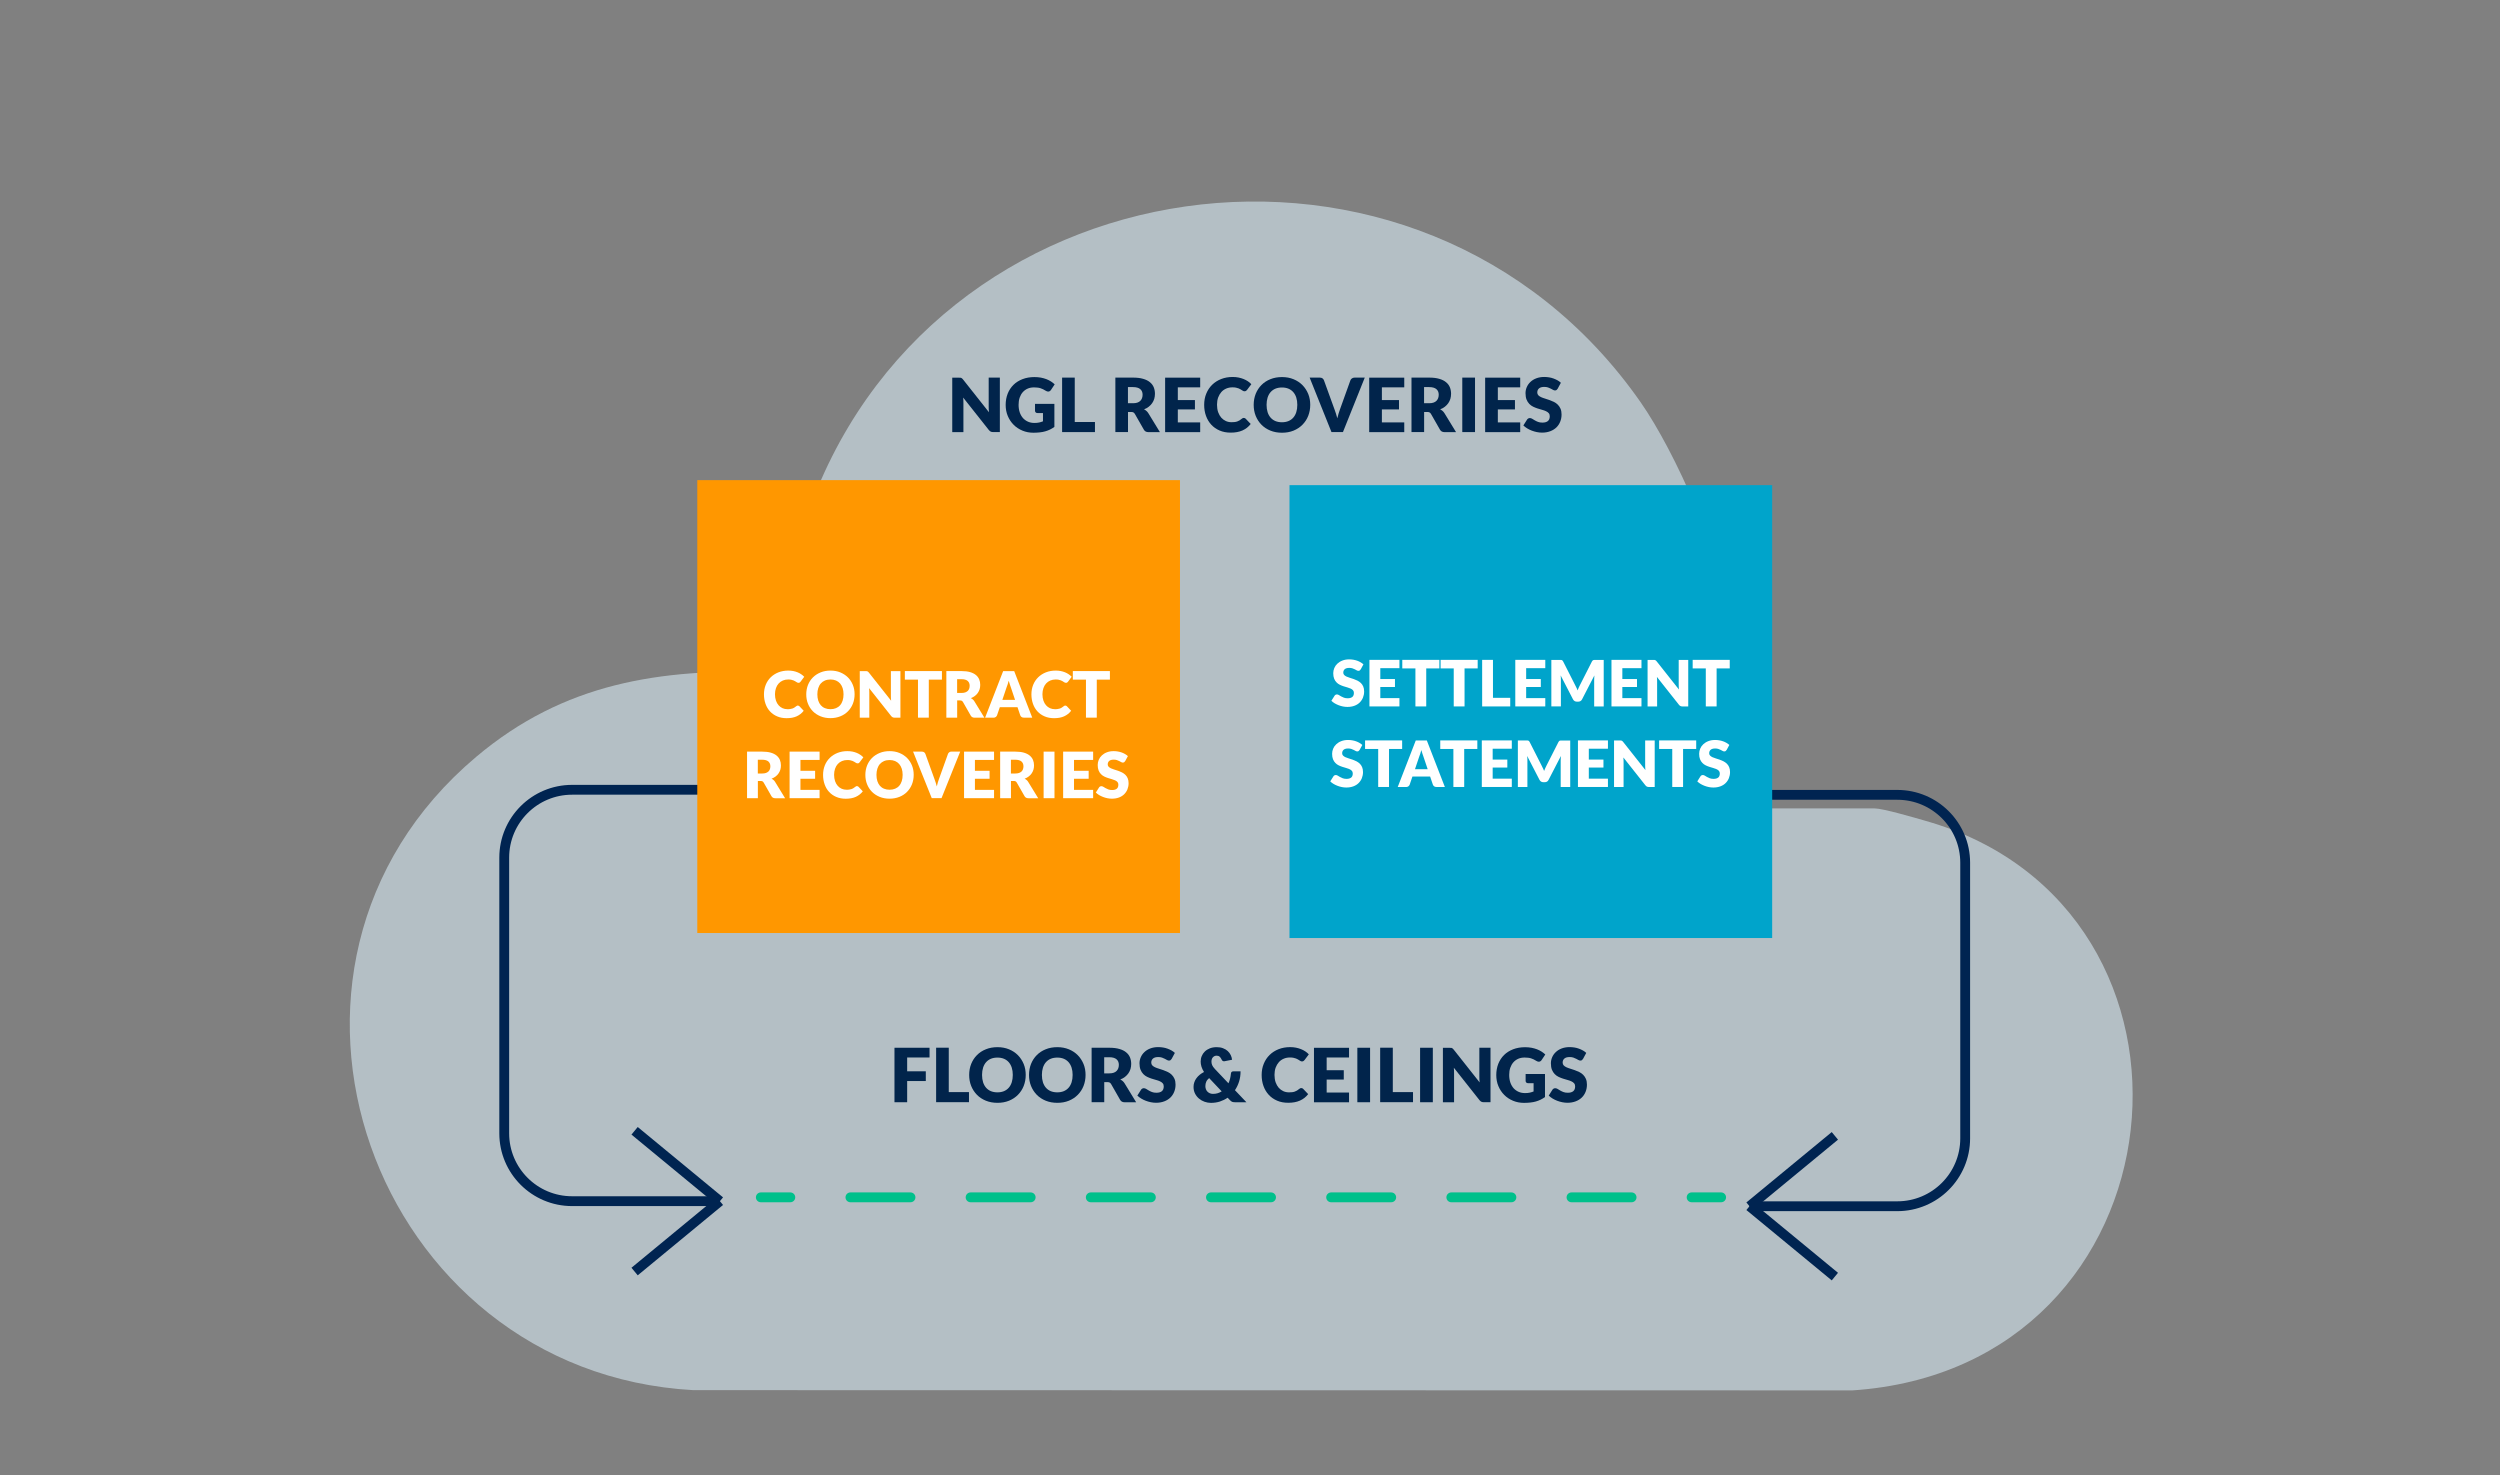 <?xml version="1.0" encoding="UTF-8"?><svg id="a" xmlns="http://www.w3.org/2000/svg" viewBox="0 0 508.4 300"><rect x="0" y="0" width="508.4" height="300" fill="#808080" stroke="none"/><defs><style>.b{fill:#01244b;}.c{fill:#ddf1fc;opacity:.56;}.d{fill:#00a4cb;}.e{stroke:#002451;stroke-miterlimit:10;}.e,.f,.g{fill:none;stroke-width:2px;}.h{fill:#fff;}.f,.g{stroke:#00c08b;stroke-linecap:round;stroke-linejoin:round;}.g{stroke-dasharray:12.22 12.22;}.i{fill:#ff9700;}</style></defs><path class="c" d="M350.75,164.4h30.49c1.66,0,8.1,1.88,10.25,2.5,62.62,17.82,53.79,111.27-14.76,115.85l-235.74-.05c-65.29-3.61-94.98-85.97-44.16-128.78,17.86-15.05,37.27-17.97,60.11-17.25,3.01-10.06,3.38-20.27,6.77-30.54,24.6-74.35,125.11-88.61,169.95-24.3,6.86,9.83,17.09,32.06,17.09,43.89v38.68Z"/><line class="e" x1="355.78" y1="245.3" x2="373.14" y2="230.99"/><line class="e" x1="355.78" y1="245.3" x2="373.14" y2="259.61"/><path class="e" d="M337.62,161.64h48.22c7.62,0,13.8,6.18,13.8,13.8v56.06c0,7.62-6.18,13.8-13.8,13.8h-30.06"/><rect class="d" x="262.23" y="98.66" width="98.16" height="92.1"/><line class="e" x1="146.4" y1="244.27" x2="129.05" y2="229.96"/><line class="e" x1="146.4" y1="244.27" x2="129.05" y2="258.58"/><path class="e" d="M164.56,160.61h-48.22c-7.62,0-13.8,6.18-13.8,13.8v56.06c0,7.62,6.18,13.8,13.8,13.8h30.06"/><rect class="i" x="141.79" y="97.63" width="98.16" height="92.1" transform="translate(381.75 287.37) rotate(-180)"/><line class="f" x1="154.72" y1="243.49" x2="160.72" y2="243.49"/><line class="g" x1="172.94" y1="243.49" x2="337.9" y2="243.49"/><line class="f" x1="344.01" y1="243.49" x2="350.01" y2="243.49"/><path class="h" d="M162.26,143.49c.05,0,.1,0,.16.03.05.02.1.05.15.1l.87.92c-.38.5-.86.87-1.43,1.13s-1.25.38-2.04.38c-.72,0-1.36-.12-1.93-.37-.57-.24-1.05-.58-1.45-1.01s-.7-.94-.91-1.53c-.21-.59-.32-1.23-.32-1.93s.12-1.36.36-1.95c.24-.59.58-1.1,1.02-1.53.44-.43.96-.76,1.56-1,.61-.24,1.28-.36,2.01-.36.36,0,.69.03,1,.09.31.06.61.15.88.26.27.11.52.24.75.4s.43.32.61.51l-.74.99c-.05.06-.1.12-.17.17-.07.05-.16.07-.27.07-.08,0-.15-.02-.22-.05s-.14-.08-.22-.13c-.08-.05-.16-.1-.26-.16-.09-.06-.2-.11-.33-.16s-.28-.09-.45-.13-.37-.05-.6-.05c-.4,0-.76.07-1.09.21-.33.14-.61.34-.85.6s-.42.58-.55.95c-.13.37-.2.79-.2,1.25s.07.92.2,1.29c.13.38.31.69.54.95s.49.45.8.59c.3.13.63.2.98.2.2,0,.38,0,.55-.03.16-.02.32-.05.46-.1s.28-.11.4-.19c.13-.08.26-.17.39-.28.05-.04.11-.08.17-.11s.12-.04.19-.04Z"/><path class="h" d="M173.79,141.2c0,.68-.12,1.32-.35,1.91s-.57,1.1-1,1.54c-.43.44-.95.78-1.55,1.02s-1.28.37-2.01.37-1.41-.12-2.01-.37c-.61-.25-1.13-.59-1.56-1.02-.43-.44-.77-.95-1-1.54-.24-.59-.35-1.23-.35-1.91s.12-1.32.35-1.91c.24-.59.57-1.1,1-1.53.43-.43.95-.77,1.56-1.02.61-.25,1.28-.37,2.01-.37s1.41.12,2.01.37,1.12.59,1.55,1.02c.43.43.76.94,1,1.53s.35,1.22.35,1.9ZM171.54,141.2c0-.47-.06-.89-.18-1.26-.12-.37-.3-.69-.52-.95-.23-.26-.51-.46-.83-.6-.33-.14-.71-.21-1.12-.21s-.8.07-1.13.21c-.33.14-.61.34-.84.6-.23.26-.4.58-.52.95-.12.38-.18.8-.18,1.26s.06.9.18,1.27c.12.38.3.69.52.95.23.26.51.46.84.59.33.14.71.21,1.13.21s.79-.07,1.12-.21c.33-.14.61-.33.83-.59.23-.26.4-.58.52-.95.12-.37.18-.8.18-1.27Z"/><path class="h" d="M176.24,136.48c.06,0,.12.02.17.05.05.02.1.06.15.1.05.04.1.1.16.18l4.5,5.69c-.02-.18-.03-.36-.04-.53,0-.17-.01-.33-.01-.48v-5.01h1.94v9.47h-1.14c-.17,0-.31-.03-.43-.08-.12-.05-.23-.15-.34-.29l-4.46-5.64c.01.16.02.33.03.48,0,.16.01.31.01.45v5.08h-1.94v-9.47h1.16c.1,0,.18,0,.24.01Z"/><path class="h" d="M191.55,136.47v1.74h-2.67v7.73h-2.2v-7.73h-2.67v-1.74h7.53Z"/><path class="h" d="M194.65,142.44v3.5h-2.2v-9.47h3.08c.68,0,1.27.07,1.75.21.48.14.88.34,1.18.59s.53.55.67.89.21.71.21,1.12c0,.31-.04.6-.12.87-.08.27-.21.53-.37.76-.16.23-.36.44-.6.62s-.51.33-.82.45c.15.07.29.16.41.27.13.11.24.24.33.4l2.02,3.3h-1.99c-.37,0-.63-.14-.79-.42l-1.57-2.75c-.07-.12-.15-.21-.24-.26-.09-.05-.22-.08-.39-.08h-.56ZM194.65,140.92h.88c.3,0,.55-.04.76-.11.21-.08.38-.18.52-.31.13-.13.23-.29.29-.47.06-.18.09-.37.09-.58,0-.42-.14-.74-.41-.98-.27-.23-.69-.35-1.26-.35h-.88v2.81Z"/><path class="h" d="M209.91,145.94h-1.7c-.19,0-.35-.04-.47-.13-.12-.09-.21-.2-.26-.34l-.56-1.65h-3.6l-.56,1.65c-.04.12-.13.23-.25.33-.13.1-.28.15-.46.15h-1.72l3.67-9.47h2.25l3.67,9.47ZM203.83,142.32h2.59l-.87-2.59c-.06-.16-.12-.36-.2-.58-.08-.22-.15-.46-.22-.72-.07.26-.14.51-.21.73-.07.23-.14.42-.21.58l-.87,2.58Z"/><path class="h" d="M216.65,143.49c.05,0,.1,0,.16.03.05.02.1.05.15.1l.87.92c-.38.5-.86.87-1.43,1.13s-1.25.38-2.04.38c-.72,0-1.36-.12-1.93-.37-.57-.24-1.05-.58-1.45-1.01s-.7-.94-.91-1.53c-.21-.59-.32-1.23-.32-1.93s.12-1.36.36-1.95c.24-.59.58-1.1,1.02-1.53.44-.43.96-.76,1.56-1,.61-.24,1.28-.36,2.01-.36.36,0,.69.03,1,.09.31.06.61.15.88.26.27.11.52.24.75.4s.43.32.61.51l-.74.99c-.05.06-.1.12-.17.17-.07.05-.16.07-.27.07-.08,0-.15-.02-.22-.05s-.14-.08-.22-.13c-.08-.05-.16-.1-.26-.16-.09-.06-.2-.11-.33-.16s-.28-.09-.45-.13-.37-.05-.6-.05c-.4,0-.76.07-1.09.21-.33.14-.61.34-.85.6s-.42.58-.55.95c-.13.37-.2.79-.2,1.25s.07.92.2,1.29c.13.38.31.69.54.95s.49.45.8.59c.3.13.63.2.98.2.2,0,.38,0,.55-.03.16-.02.32-.05.46-.1s.28-.11.4-.19c.13-.08.26-.17.39-.28.05-.04.11-.08.17-.11s.12-.04.19-.04Z"/><path class="h" d="M225.71,136.47v1.74h-2.67v7.73h-2.2v-7.73h-2.67v-1.74h7.53Z"/><path class="h" d="M154.12,158.82v3.5h-2.2v-9.47h3.08c.68,0,1.27.07,1.75.21.48.14.88.34,1.18.59s.53.55.67.89.21.71.21,1.12c0,.31-.04.6-.12.87-.08.27-.21.53-.37.76-.16.23-.36.44-.6.62s-.51.33-.82.45c.15.07.29.16.41.27.13.11.24.24.33.4l2.02,3.3h-1.99c-.37,0-.63-.14-.79-.42l-1.57-2.75c-.07-.12-.15-.21-.24-.26-.09-.05-.22-.08-.39-.08h-.56ZM154.12,157.3h.88c.3,0,.55-.04.76-.11.21-.08.38-.18.52-.31.13-.13.23-.29.29-.47.06-.18.09-.37.09-.58,0-.42-.14-.74-.41-.98-.27-.23-.69-.35-1.26-.35h-.88v2.81Z"/><path class="h" d="M166.67,152.85v1.69h-3.89v2.21h2.98v1.62h-2.98v2.26h3.89v1.69h-6.1v-9.47h6.1Z"/><path class="h" d="M174.28,159.87c.05,0,.1,0,.16.03.05.02.1.05.15.1l.87.92c-.38.5-.86.87-1.43,1.13s-1.25.38-2.04.38c-.72,0-1.36-.12-1.93-.37-.57-.24-1.05-.58-1.45-1.01s-.7-.94-.91-1.53c-.21-.59-.32-1.23-.32-1.93s.12-1.36.36-1.95c.24-.59.58-1.1,1.02-1.53.44-.43.96-.76,1.56-1,.61-.24,1.28-.36,2.01-.36.36,0,.69.03,1,.09.31.06.61.15.88.26.27.11.52.24.75.4s.43.32.61.51l-.74.99c-.05.06-.1.12-.17.17-.07.05-.16.07-.27.07-.08,0-.15-.02-.22-.05s-.14-.08-.22-.13c-.08-.05-.16-.1-.26-.16-.09-.06-.2-.11-.33-.16s-.28-.09-.45-.13-.37-.05-.6-.05c-.4,0-.76.07-1.09.21-.33.14-.61.34-.85.6s-.42.58-.55.95c-.13.37-.2.79-.2,1.25s.07.92.2,1.29c.13.38.31.69.54.95s.49.45.8.59c.3.13.63.2.98.2.2,0,.38,0,.55-.03.16-.02.32-.05.46-.1s.28-.11.4-.19c.13-.08.26-.17.39-.28.05-.04.11-.08.17-.11s.12-.04.19-.04Z"/><path class="h" d="M185.81,157.58c0,.68-.12,1.32-.35,1.91s-.57,1.1-1,1.54c-.43.44-.95.78-1.55,1.02s-1.28.37-2.01.37-1.41-.12-2.01-.37c-.61-.25-1.13-.59-1.56-1.02-.43-.44-.77-.95-1-1.54-.24-.59-.35-1.23-.35-1.91s.12-1.32.35-1.91c.24-.59.57-1.1,1-1.53.43-.43.95-.77,1.56-1.02.61-.25,1.28-.37,2.01-.37s1.41.12,2.01.37,1.12.59,1.55,1.02c.43.43.76.94,1,1.53s.35,1.22.35,1.9ZM183.56,157.58c0-.47-.06-.89-.18-1.26-.12-.37-.3-.69-.52-.95-.23-.26-.51-.46-.83-.6-.33-.14-.71-.21-1.12-.21s-.8.07-1.13.21c-.33.14-.61.34-.84.6-.23.26-.4.58-.52.95-.12.38-.18.8-.18,1.26s.06.9.18,1.27c.12.38.3.69.52.95.23.26.51.46.84.59.33.14.71.21,1.13.21s.79-.07,1.12-.21c.33-.14.61-.33.83-.59.23-.26.4-.58.52-.95.12-.37.18-.8.18-1.27Z"/><path class="h" d="M185.69,152.85h1.77c.19,0,.35.04.47.13.12.09.21.2.26.34l1.83,5.07c.08.22.17.46.25.72.08.26.16.53.24.82.06-.29.13-.56.21-.82.08-.26.16-.5.24-.72l1.82-5.07c.04-.12.13-.23.25-.33.12-.1.28-.15.46-.15h1.78l-3.8,9.47h-1.99l-3.8-9.47Z"/><path class="h" d="M202.15,152.85v1.69h-3.89v2.21h2.98v1.62h-2.98v2.26h3.89v1.69h-6.1v-9.47h6.1Z"/><path class="h" d="M205.59,158.82v3.5h-2.2v-9.47h3.08c.68,0,1.27.07,1.75.21.48.14.88.34,1.18.59s.53.55.67.89.21.71.21,1.12c0,.31-.04.6-.12.87-.08.27-.21.53-.37.76-.16.23-.36.44-.6.62s-.51.33-.82.45c.15.07.29.16.41.27.13.11.24.24.33.4l2.02,3.3h-1.99c-.37,0-.63-.14-.79-.42l-1.57-2.75c-.07-.12-.15-.21-.24-.26-.09-.05-.22-.08-.39-.08h-.56ZM205.59,157.3h.88c.3,0,.55-.04.76-.11.21-.08.38-.18.52-.31.13-.13.23-.29.29-.47.06-.18.09-.37.09-.58,0-.42-.14-.74-.41-.98-.27-.23-.69-.35-1.26-.35h-.88v2.81Z"/><path class="h" d="M214.44,162.32h-2.21v-9.47h2.21v9.47Z"/><path class="h" d="M222.3,152.85v1.69h-3.89v2.21h2.98v1.62h-2.98v2.26h3.89v1.69h-6.1v-9.47h6.1Z"/><path class="h" d="M228.82,154.77c-.06.1-.13.18-.2.23s-.16.08-.28.08c-.1,0-.21-.03-.32-.09-.11-.06-.24-.13-.39-.21s-.31-.15-.5-.21c-.19-.06-.4-.09-.64-.09-.41,0-.72.09-.92.26-.2.18-.3.41-.3.71,0,.19.06.35.18.47.12.13.28.23.48.33.2.09.42.17.68.25s.51.16.78.25c.26.09.52.2.78.33.25.13.48.29.68.48.2.19.36.43.48.71.12.28.18.62.18,1.01,0,.44-.08.85-.23,1.23-.15.38-.37.71-.66,1s-.64.51-1.07.67c-.42.16-.9.24-1.44.24-.29,0-.59-.03-.9-.09-.31-.06-.6-.15-.89-.26-.29-.11-.55-.24-.81-.39-.25-.15-.47-.32-.66-.51l.65-1.03c.05-.08.11-.14.2-.19s.18-.07.28-.07c.13,0,.26.04.39.12.13.08.28.17.45.27.17.1.36.19.58.27.22.08.47.12.77.12.4,0,.71-.09.93-.26.22-.18.33-.45.33-.83,0-.22-.06-.4-.18-.54-.12-.14-.28-.25-.48-.34-.2-.09-.42-.17-.67-.24-.25-.07-.51-.15-.77-.23-.26-.08-.52-.19-.77-.31-.25-.12-.48-.29-.67-.49-.2-.2-.36-.45-.48-.75-.12-.3-.18-.67-.18-1.11,0-.36.07-.7.21-1.04.14-.34.35-.64.63-.9.28-.26.62-.48,1.02-.63.4-.16.86-.24,1.38-.24.29,0,.57.02.85.07.27.05.54.11.78.2s.48.19.69.32c.21.12.41.26.58.42l-.55,1.02Z"/><path class="h" d="M276.72,136.11c-.06.1-.13.18-.2.23s-.16.08-.28.08c-.1,0-.21-.03-.32-.09-.11-.06-.24-.13-.39-.21s-.31-.15-.5-.21c-.19-.06-.4-.09-.64-.09-.41,0-.72.09-.92.26-.2.18-.3.41-.3.71,0,.19.06.35.18.47.12.13.28.23.48.33.2.09.42.17.68.25s.51.16.78.25c.26.09.52.2.78.33.25.13.48.29.68.48.2.19.36.43.48.71.12.28.18.62.18,1.01,0,.44-.08.85-.23,1.23-.15.38-.37.71-.66,1s-.64.51-1.07.67c-.42.16-.9.24-1.44.24-.29,0-.59-.03-.9-.09-.31-.06-.6-.15-.89-.26-.29-.11-.55-.24-.81-.39-.25-.15-.47-.32-.66-.51l.65-1.03c.05-.08.11-.14.2-.19s.18-.07.28-.07c.13,0,.26.04.39.12.13.08.28.17.45.27.17.1.36.19.58.27.22.08.47.12.77.12.4,0,.71-.09.93-.26.22-.18.33-.45.33-.83,0-.22-.06-.4-.18-.54-.12-.14-.28-.25-.48-.34-.2-.09-.42-.17-.67-.24-.25-.07-.51-.15-.77-.23-.26-.08-.52-.19-.77-.31-.25-.12-.48-.29-.67-.49-.2-.2-.36-.45-.48-.75-.12-.3-.18-.67-.18-1.11,0-.36.07-.7.21-1.04.14-.34.35-.64.63-.9.28-.26.62-.48,1.02-.63.4-.16.86-.24,1.38-.24.29,0,.57.02.85.07.27.05.54.11.78.2s.48.19.69.32c.21.12.41.26.58.42l-.55,1.02Z"/><path class="h" d="M284.59,134.19v1.69h-3.89v2.21h2.98v1.62h-2.98v2.26h3.89v1.69h-6.1v-9.47h6.1Z"/><path class="h" d="M292.71,134.19v1.74h-2.67v7.73h-2.2v-7.73h-2.67v-1.74h7.53Z"/><path class="h" d="M300.5,134.19v1.74h-2.67v7.73h-2.2v-7.73h-2.67v-1.74h7.53Z"/><path class="h" d="M303.61,141.91h3.51v1.75h-5.71v-9.47h2.2v7.72Z"/><path class="h" d="M314.25,134.19v1.69h-3.89v2.21h2.98v1.62h-2.98v2.26h3.89v1.69h-6.1v-9.47h6.1Z"/><path class="h" d="M320.59,139.85c.08.18.16.36.23.55.07-.19.15-.38.23-.56.08-.18.17-.35.25-.52l2.43-4.79c.04-.08.09-.15.13-.19s.1-.08.15-.1c.06-.02.12-.03.19-.03h1.93v9.46h-1.94v-5.45c0-.26.01-.55.04-.86l-2.51,4.87c-.08.15-.18.27-.31.34-.13.08-.28.12-.45.12h-.3c-.17,0-.32-.04-.45-.12-.13-.08-.24-.19-.32-.34l-2.52-4.88c.02.15.03.3.04.45s.01.29.01.41v5.45h-1.94v-9.46h1.93c.07,0,.14.01.19.03.06.02.11.06.15.1s.09.11.13.19l2.44,4.81c.09.17.17.34.25.51Z"/><path class="h" d="M333.81,134.19v1.69h-3.89v2.21h2.98v1.62h-2.98v2.26h3.89v1.69h-6.1v-9.47h6.1Z"/><path class="h" d="M336.45,134.2c.06,0,.12.02.17.05.05.02.1.06.15.1.05.04.1.1.16.18l4.5,5.69c-.02-.18-.03-.36-.04-.53,0-.17-.01-.33-.01-.48v-5.01h1.94v9.47h-1.14c-.17,0-.31-.03-.43-.08-.12-.05-.23-.15-.34-.29l-4.46-5.64c.01.16.02.33.03.48,0,.16.01.31.01.45v5.08h-1.94v-9.47h1.16c.1,0,.18,0,.24.01Z"/><path class="h" d="M351.76,134.19v1.74h-2.67v7.73h-2.2v-7.73h-2.67v-1.74h7.53Z"/><path class="h" d="M276.49,152.5c-.06.1-.13.18-.2.23s-.16.08-.28.08c-.1,0-.21-.03-.32-.09-.11-.06-.24-.13-.39-.21s-.31-.15-.5-.21c-.19-.06-.4-.09-.64-.09-.41,0-.72.09-.92.26-.2.18-.3.41-.3.71,0,.19.06.35.18.47.12.13.28.23.48.33.2.09.42.17.68.25s.51.16.78.25c.26.09.52.2.78.33.25.13.48.29.68.48.2.19.36.43.48.71.12.28.18.62.18,1.01,0,.44-.08.85-.23,1.23-.15.38-.37.71-.66,1s-.64.51-1.07.67c-.42.16-.9.24-1.44.24-.29,0-.59-.03-.9-.09-.31-.06-.6-.15-.89-.26-.29-.11-.55-.24-.81-.39-.25-.15-.47-.32-.66-.51l.65-1.03c.05-.08.11-.14.2-.19s.18-.07.28-.07c.13,0,.26.04.39.12.13.08.28.17.45.27.17.1.36.19.58.27.22.08.47.12.77.12.4,0,.71-.09.93-.26.22-.18.33-.45.33-.83,0-.22-.06-.4-.18-.54-.12-.14-.28-.25-.48-.34-.2-.09-.42-.17-.67-.24-.25-.07-.51-.15-.77-.23-.26-.08-.52-.19-.77-.31-.25-.12-.48-.29-.67-.49-.2-.2-.36-.45-.48-.75-.12-.3-.18-.67-.18-1.11,0-.36.07-.7.21-1.04.14-.34.35-.64.63-.9.28-.26.62-.48,1.02-.63.4-.16.86-.24,1.38-.24.29,0,.57.02.85.07.27.05.54.11.78.2s.48.19.69.32c.21.12.41.26.58.42l-.55,1.02Z"/><path class="h" d="M285.14,150.57v1.74h-2.67v7.73h-2.2v-7.73h-2.67v-1.74h7.53Z"/><path class="h" d="M293.82,160.04h-1.7c-.19,0-.35-.04-.47-.13-.12-.09-.21-.2-.26-.34l-.56-1.65h-3.6l-.56,1.65c-.04.12-.13.23-.25.33-.13.1-.28.15-.46.15h-1.72l3.67-9.47h2.25l3.67,9.47ZM287.74,156.42h2.59l-.87-2.59c-.06-.16-.12-.36-.2-.58-.08-.22-.15-.46-.22-.72-.07.26-.14.51-.21.73-.07.23-.14.42-.21.58l-.87,2.58Z"/><path class="h" d="M300.43,150.57v1.74h-2.67v7.73h-2.2v-7.73h-2.67v-1.74h7.53Z"/><path class="h" d="M307.44,150.57v1.69h-3.89v2.21h2.98v1.62h-2.98v2.26h3.89v1.69h-6.1v-9.47h6.1Z"/><path class="h" d="M313.78,156.23c.08.18.16.36.23.55.07-.19.15-.38.23-.56.08-.18.17-.35.25-.52l2.43-4.79c.04-.08.09-.15.13-.19s.1-.08.15-.1c.06-.02.12-.03.19-.03h1.93v9.46h-1.94v-5.45c0-.26.01-.55.04-.86l-2.51,4.87c-.08.15-.18.27-.31.34-.13.08-.28.12-.45.12h-.3c-.17,0-.32-.04-.45-.12-.13-.08-.24-.19-.32-.34l-2.52-4.88c.02.15.03.3.04.45s.01.29.01.41v5.45h-1.94v-9.46h1.93c.07,0,.14.01.19.03.06.02.11.06.15.1s.09.11.13.19l2.44,4.81c.09.17.17.34.25.51Z"/><path class="h" d="M326.99,150.57v1.69h-3.89v2.21h2.98v1.62h-2.98v2.26h3.89v1.69h-6.1v-9.47h6.1Z"/><path class="h" d="M329.63,150.58c.06,0,.12.02.17.05.05.02.1.06.15.1.05.04.1.1.16.18l4.5,5.69c-.02-.18-.03-.36-.04-.53,0-.17-.01-.33-.01-.48v-5.01h1.94v9.47h-1.14c-.17,0-.31-.03-.43-.08-.12-.05-.23-.15-.34-.29l-4.46-5.64c.01.16.02.33.03.48,0,.16.01.31.01.45v5.08h-1.94v-9.47h1.16c.1,0,.18,0,.24.01Z"/><path class="h" d="M344.94,150.57v1.74h-2.67v7.73h-2.2v-7.73h-2.67v-1.74h7.53Z"/><path class="h" d="M351.13,152.5c-.06.1-.13.18-.2.23s-.16.08-.28.08c-.1,0-.21-.03-.32-.09-.11-.06-.24-.13-.39-.21s-.31-.15-.5-.21c-.19-.06-.4-.09-.64-.09-.41,0-.72.09-.92.26-.2.18-.3.41-.3.71,0,.19.06.35.18.47.12.13.28.23.48.33.2.09.42.17.68.25s.51.16.78.25c.26.09.52.2.78.33.25.13.48.29.68.48.2.19.36.43.48.71.12.28.18.62.18,1.01,0,.44-.08.85-.23,1.23-.15.38-.37.71-.66,1s-.64.51-1.07.67c-.42.16-.9.24-1.44.24-.29,0-.59-.03-.9-.09-.31-.06-.6-.15-.89-.26-.29-.11-.55-.24-.81-.39-.25-.15-.47-.32-.66-.51l.65-1.03c.05-.08.11-.14.2-.19s.18-.07.28-.07c.13,0,.26.04.39.12.13.08.28.17.45.27.17.1.36.19.58.27.22.08.47.12.77.12.4,0,.71-.09.93-.26.22-.18.33-.45.33-.83,0-.22-.06-.4-.18-.54-.12-.14-.28-.25-.48-.34-.2-.09-.42-.17-.67-.24-.25-.07-.51-.15-.77-.23-.26-.08-.52-.19-.77-.31-.25-.12-.48-.29-.67-.49-.2-.2-.36-.45-.48-.75-.12-.3-.18-.67-.18-1.11,0-.36.07-.7.21-1.04.14-.34.35-.64.63-.9.28-.26.62-.48,1.02-.63.4-.16.86-.24,1.38-.24.29,0,.57.02.85.07.27.05.54.11.78.2s.48.19.69.32c.21.12.41.26.58.42l-.55,1.02Z"/><path class="b" d="M195.29,76.8c.08.01.14.03.21.06s.12.07.17.12.12.12.19.21l5.26,6.65c-.02-.21-.04-.42-.05-.62,0-.2-.01-.39-.01-.57v-5.86h2.27v11.08h-1.34c-.2,0-.37-.03-.5-.09s-.27-.17-.4-.33l-5.22-6.6c.01.19.03.38.04.57,0,.19.01.36.01.52v5.94h-2.27v-11.08h1.35c.11,0,.21,0,.28.02Z"/><path class="b" d="M210.38,86.01c.35,0,.67-.03.94-.09.27-.06.53-.14.78-.24v-1.68h-1.1c-.16,0-.29-.04-.38-.13-.09-.09-.14-.19-.14-.33v-1.41h3.94v4.68c-.28.21-.58.39-.89.54-.31.15-.63.27-.98.37s-.72.17-1.11.21-.82.07-1.27.07c-.81,0-1.56-.14-2.25-.43-.69-.29-1.29-.68-1.79-1.19-.5-.5-.9-1.1-1.19-1.79-.29-.69-.43-1.44-.43-2.25s.14-1.59.41-2.28c.27-.69.67-1.29,1.17-1.79s1.13-.89,1.85-1.17c.72-.28,1.53-.42,2.42-.42.46,0,.89.04,1.3.11.41.08.78.18,1.12.31.34.13.66.29.94.47.28.18.54.38.76.59l-.75,1.13c-.07.11-.16.19-.25.25-.1.06-.21.09-.32.09-.15,0-.31-.05-.47-.15-.2-.12-.39-.23-.57-.32s-.36-.16-.55-.22c-.19-.06-.38-.1-.59-.12s-.44-.04-.7-.04c-.48,0-.92.08-1.3.25-.39.17-.71.41-.99.72-.27.31-.48.68-.63,1.11-.15.43-.22.92-.22,1.45,0,.59.08,1.11.24,1.57.16.46.39.84.67,1.16.29.31.63.55,1.02.72.39.17.82.25,1.29.25Z"/><path class="b" d="M218.56,85.82h4.11v2.05h-6.68v-11.08h2.57v9.03Z"/><path class="b" d="M229.39,83.77v4.1h-2.57v-11.08h3.6c.8,0,1.48.08,2.05.25.56.16,1.03.39,1.38.69.36.29.62.64.78,1.04.16.4.24.84.24,1.31,0,.36-.05.7-.14,1.02-.1.32-.24.62-.43.89-.19.27-.42.51-.7.73s-.59.39-.95.52c.17.09.33.19.48.32.15.13.28.28.39.46l2.36,3.86h-2.33c-.43,0-.74-.16-.93-.49l-1.84-3.22c-.08-.14-.18-.24-.29-.3-.11-.06-.26-.09-.46-.09h-.65ZM229.39,82h1.03c.35,0,.65-.04.89-.13.25-.09.45-.21.6-.37s.27-.34.34-.55c.07-.21.11-.44.11-.68,0-.49-.16-.87-.48-1.14-.32-.27-.81-.41-1.47-.41h-1.03v3.29Z"/><path class="b" d="M244.07,76.79v1.98h-4.55v2.59h3.48v1.9h-3.48v2.64h4.55v1.98h-7.13v-11.08h7.13Z"/><path class="b" d="M252.97,85c.06,0,.12.01.18.03.06.02.12.06.17.12l1.02,1.07c-.45.58-1,1.02-1.68,1.32s-1.47.44-2.38.44c-.84,0-1.6-.14-2.26-.43-.67-.29-1.23-.68-1.7-1.19-.46-.5-.82-1.1-1.07-1.79-.25-.69-.37-1.44-.37-2.25s.14-1.59.43-2.28c.28-.69.68-1.29,1.19-1.79s1.12-.89,1.83-1.17,1.49-.42,2.35-.42c.42,0,.81.04,1.17.11.37.07.71.18,1.03.3.32.13.61.28.88.46.27.18.51.38.71.6l-.87,1.16c-.06.07-.12.14-.2.19-.08.06-.18.09-.32.09-.09,0-.18-.02-.26-.06s-.17-.09-.26-.15c-.09-.06-.19-.12-.3-.19-.11-.07-.24-.13-.39-.19-.15-.06-.33-.11-.53-.15s-.43-.06-.7-.06c-.47,0-.89.08-1.28.25-.39.17-.72.4-.99.71s-.49.68-.65,1.11c-.15.44-.23.93-.23,1.47s.08,1.07.23,1.51c.16.44.37.81.63,1.11.27.3.58.53.93.69.35.16.74.24,1.14.24.23,0,.45-.01.64-.03s.37-.06.54-.12.32-.13.47-.22.3-.2.45-.33c.06-.05.13-.09.2-.13.07-.03.14-.05.22-.05Z"/><path class="b" d="M266.45,82.33c0,.8-.14,1.55-.41,2.24s-.67,1.29-1.17,1.8c-.5.51-1.11.91-1.81,1.2-.71.29-1.49.43-2.35.43s-1.65-.14-2.36-.43c-.71-.29-1.32-.69-1.82-1.2-.5-.51-.89-1.11-1.17-1.8s-.41-1.44-.41-2.24.14-1.55.41-2.24c.28-.69.67-1.29,1.17-1.79.5-.51,1.11-.91,1.82-1.19.71-.29,1.5-.43,2.36-.43s1.65.15,2.35.44,1.31.69,1.81,1.2c.5.51.89,1.11,1.17,1.79s.41,1.43.41,2.23ZM263.82,82.33c0-.55-.07-1.04-.21-1.48-.14-.44-.35-.81-.61-1.11-.27-.3-.59-.54-.98-.7-.39-.16-.82-.24-1.32-.24s-.94.08-1.33.24c-.39.16-.71.4-.98.7-.27.3-.47.68-.61,1.11-.14.44-.21.93-.21,1.48s.07,1.05.21,1.49c.14.44.35.81.61,1.11.27.3.59.54.98.7.39.16.83.24,1.33.24s.93-.08,1.32-.24c.38-.16.71-.39.98-.7.27-.3.47-.68.61-1.11.14-.44.21-.93.21-1.49Z"/><path class="b" d="M266.32,76.79h2.07c.22,0,.41.05.55.15.14.1.24.24.3.4l2.15,5.93c.1.26.19.54.29.84.1.3.19.62.28.96.07-.33.15-.65.25-.96s.19-.59.28-.84l2.13-5.93c.05-.14.15-.27.3-.38.15-.11.33-.17.54-.17h2.08l-4.44,11.08h-2.33l-4.44-11.08Z"/><path class="b" d="M285.57,76.79v1.98h-4.55v2.59h3.48v1.9h-3.48v2.64h4.55v1.98h-7.13v-11.08h7.13Z"/><path class="b" d="M289.61,83.77v4.1h-2.57v-11.08h3.6c.8,0,1.48.08,2.05.25.56.16,1.03.39,1.38.69.36.29.62.64.78,1.04.16.4.24.84.24,1.31,0,.36-.05.7-.14,1.02-.1.32-.24.62-.43.89-.19.27-.42.51-.7.73s-.59.39-.95.52c.17.09.33.19.48.32.15.13.28.28.39.46l2.36,3.86h-2.33c-.43,0-.74-.16-.93-.49l-1.84-3.22c-.08-.14-.18-.24-.29-.3-.11-.06-.26-.09-.46-.09h-.65ZM289.61,82h1.03c.35,0,.65-.04.89-.13.25-.09.45-.21.6-.37s.27-.34.34-.55c.07-.21.11-.44.11-.68,0-.49-.16-.87-.48-1.14-.32-.27-.81-.41-1.47-.41h-1.03v3.29Z"/><path class="b" d="M299.96,87.87h-2.59v-11.08h2.59v11.08Z"/><path class="b" d="M309.15,76.79v1.98h-4.55v2.59h3.48v1.9h-3.48v2.64h4.55v1.98h-7.13v-11.08h7.13Z"/><path class="b" d="M316.78,79.04c-.08.12-.16.21-.24.27-.08.06-.19.09-.32.09-.12,0-.24-.04-.38-.11-.13-.07-.29-.16-.46-.25s-.36-.17-.58-.25c-.22-.07-.47-.11-.75-.11-.48,0-.84.1-1.08.31-.24.21-.35.48-.35.83,0,.22.07.41.21.56s.33.27.56.38c.23.11.5.2.79.29.3.09.6.19.91.3s.61.24.91.38c.3.15.56.33.79.56.23.23.42.51.56.83.14.33.21.72.21,1.18,0,.51-.09.99-.27,1.44-.18.45-.43.84-.77,1.17s-.75.59-1.25.78c-.49.19-1.06.29-1.68.29-.34,0-.7-.04-1.05-.11s-.7-.17-1.04-.3c-.33-.13-.65-.28-.94-.46-.29-.18-.55-.38-.77-.59l.76-1.2c.06-.09.13-.16.24-.22.1-.06.21-.08.33-.08.15,0,.31.05.46.14.16.1.33.2.53.32.19.12.42.22.67.32.25.1.55.14.9.14.47,0,.83-.1,1.09-.31.26-.21.39-.53.39-.98,0-.26-.07-.47-.21-.63-.14-.16-.33-.3-.56-.4-.23-.11-.49-.2-.79-.28s-.6-.17-.91-.27c-.31-.1-.61-.22-.9-.36-.29-.14-.56-.33-.79-.57-.23-.24-.42-.53-.56-.88s-.21-.79-.21-1.3c0-.42.08-.82.25-1.22s.41-.75.74-1.06c.32-.31.72-.56,1.19-.74s1.01-.28,1.62-.28c.34,0,.67.03.99.08s.63.13.92.24.56.23.81.37.48.31.67.49l-.64,1.19Z"/><path class="b" d="M189.03,213.07v1.98h-4.55v2.81h3.79v1.98h-3.79v4.31h-2.58v-11.08h7.13Z"/><path class="b" d="M192.94,222.09h4.11v2.05h-6.68v-11.08h2.57v9.03Z"/><path class="b" d="M208.59,218.6c0,.8-.14,1.55-.41,2.24s-.67,1.29-1.17,1.8c-.5.51-1.11.91-1.81,1.2-.71.29-1.49.43-2.35.43s-1.65-.14-2.36-.43c-.71-.29-1.32-.69-1.82-1.2-.5-.51-.89-1.11-1.17-1.8s-.41-1.44-.41-2.24.14-1.55.41-2.24c.28-.69.67-1.29,1.17-1.79.5-.51,1.11-.91,1.82-1.19.71-.29,1.5-.43,2.36-.43s1.65.15,2.35.44,1.31.69,1.81,1.2c.5.51.89,1.11,1.17,1.79s.41,1.43.41,2.23ZM205.96,218.6c0-.55-.07-1.04-.21-1.48-.14-.44-.35-.81-.61-1.11-.27-.3-.59-.54-.98-.7-.39-.16-.82-.24-1.32-.24s-.94.08-1.33.24c-.39.16-.71.4-.98.7-.27.3-.47.68-.61,1.11-.14.44-.21.93-.21,1.48s.07,1.05.21,1.49c.14.44.35.81.61,1.11.27.3.59.54.98.7.39.16.83.24,1.33.24s.93-.08,1.32-.24c.38-.16.71-.39.98-.7.27-.3.47-.68.61-1.11.14-.44.21-.93.21-1.49Z"/><path class="b" d="M220.76,218.6c0,.8-.14,1.55-.41,2.24s-.67,1.29-1.17,1.8c-.5.51-1.11.91-1.81,1.2-.71.29-1.49.43-2.35.43s-1.65-.14-2.36-.43c-.71-.29-1.32-.69-1.82-1.2-.5-.51-.89-1.11-1.17-1.8s-.41-1.44-.41-2.24.14-1.55.41-2.24c.28-.69.67-1.29,1.17-1.79.5-.51,1.11-.91,1.82-1.19.71-.29,1.5-.43,2.36-.43s1.65.15,2.35.44,1.31.69,1.81,1.2c.5.51.89,1.11,1.17,1.79s.41,1.43.41,2.23ZM218.13,218.6c0-.55-.07-1.04-.21-1.48-.14-.44-.35-.81-.61-1.11-.27-.3-.59-.54-.98-.7-.39-.16-.82-.24-1.32-.24s-.94.08-1.33.24c-.39.16-.71.4-.98.7-.27.3-.47.68-.61,1.11-.14.44-.21.93-.21,1.48s.07,1.05.21,1.49c.14.44.35.81.61,1.11.27.3.59.54.98.7.39.16.83.24,1.33.24s.93-.08,1.32-.24c.38-.16.71-.39.98-.7.27-.3.47-.68.61-1.11.14-.44.21-.93.21-1.49Z"/><path class="b" d="M224.56,220.05v4.1h-2.57v-11.08h3.6c.8,0,1.48.08,2.05.25.56.16,1.03.39,1.38.69.36.29.62.64.78,1.04.16.4.24.84.24,1.31,0,.36-.05.7-.14,1.02-.1.32-.24.62-.43.89-.19.27-.42.51-.7.73s-.59.39-.95.52c.17.09.33.19.48.32.15.13.28.28.39.46l2.36,3.86h-2.33c-.43,0-.74-.16-.93-.49l-1.84-3.22c-.08-.14-.18-.24-.29-.3-.11-.06-.26-.09-.46-.09h-.65ZM224.56,218.28h1.03c.35,0,.65-.04.89-.13.25-.09.45-.21.6-.37s.27-.34.34-.55c.07-.21.11-.44.11-.68,0-.49-.16-.87-.48-1.14-.32-.27-.81-.41-1.47-.41h-1.03v3.29Z"/><path class="b" d="M238.28,215.32c-.08.12-.16.21-.24.27-.08.06-.19.09-.32.09-.12,0-.24-.04-.38-.11-.13-.07-.29-.16-.46-.25s-.36-.17-.58-.25c-.22-.07-.47-.11-.75-.11-.48,0-.84.1-1.08.31-.24.21-.35.48-.35.83,0,.22.07.41.21.56s.33.27.56.38c.23.11.5.2.79.29.3.09.6.19.91.3s.61.24.91.38c.3.15.56.33.79.56.23.23.42.51.56.83.14.33.21.72.21,1.18,0,.51-.09.99-.27,1.44-.18.45-.43.84-.77,1.17s-.75.59-1.25.78c-.49.19-1.06.29-1.68.29-.34,0-.7-.04-1.05-.11s-.7-.17-1.04-.3c-.33-.13-.65-.28-.94-.46-.29-.18-.55-.38-.77-.59l.76-1.2c.06-.09.13-.16.24-.22.1-.06.21-.08.33-.08.15,0,.31.05.46.14.16.1.33.2.53.32.19.12.42.22.67.32.25.1.55.14.9.14.47,0,.83-.1,1.09-.31.26-.21.39-.53.39-.98,0-.26-.07-.47-.21-.63-.14-.16-.33-.3-.56-.4-.23-.11-.49-.2-.79-.28s-.6-.17-.91-.27c-.31-.1-.61-.22-.9-.36-.29-.14-.56-.33-.79-.57-.23-.24-.42-.53-.56-.88s-.21-.79-.21-1.3c0-.42.08-.82.25-1.22s.41-.75.74-1.06c.32-.31.72-.56,1.19-.74s1.01-.28,1.62-.28c.34,0,.67.03.99.08s.63.13.92.24.56.23.81.37.48.31.67.49l-.64,1.19Z"/><path class="b" d="M247.42,212.95c.49,0,.92.07,1.3.22.38.14.69.33.95.57.26.24.46.51.61.82.15.31.24.63.27.95l-1.52.3s-.05,0-.06.01c-.02,0-.04,0-.06,0-.21,0-.37-.11-.47-.33-.12-.26-.25-.46-.41-.6-.16-.14-.36-.21-.61-.21-.18,0-.33.03-.46.1s-.24.15-.33.26-.16.23-.2.37-.07.29-.07.44c0,.13.01.26.03.38.02.12.06.24.11.37.05.12.13.25.22.38s.21.27.36.43l2.74,2.89c.14-.3.25-.62.33-.95s.14-.67.17-1.03c0-.14.06-.25.14-.33s.19-.12.33-.12h1.49c0,.74-.1,1.43-.3,2.07-.2.64-.48,1.23-.84,1.76l2.33,2.45h-2.33c-.12,0-.22,0-.31-.02-.09-.01-.18-.03-.25-.06-.08-.03-.15-.07-.22-.13s-.15-.13-.23-.21l-.48-.5c-.48.33-1.01.59-1.58.78-.57.18-1.18.27-1.82.27-.44,0-.87-.08-1.3-.23-.42-.15-.8-.37-1.13-.65-.33-.28-.6-.62-.8-1.02-.2-.4-.3-.85-.3-1.35,0-.33.05-.65.16-.95.1-.3.25-.58.44-.83.19-.26.41-.49.67-.7.26-.21.55-.39.86-.55-.24-.37-.41-.73-.52-1.09s-.16-.7-.16-1.03c0-.4.07-.77.22-1.12.14-.35.35-.66.63-.93s.62-.48,1.02-.64c.4-.16.87-.24,1.39-.24ZM245.12,220.83c0,.24.04.46.11.66s.18.37.32.51.3.25.49.33c.19.08.4.12.63.12.34,0,.66-.04.95-.13.29-.09.56-.21.82-.38l-2.55-2.7c-.28.23-.48.48-.59.75-.12.27-.17.55-.17.84Z"/><path class="b" d="M264.66,221.28c.06,0,.12.01.18.03.06.02.12.06.17.12l1.02,1.07c-.45.58-1,1.02-1.68,1.32s-1.47.44-2.38.44c-.84,0-1.6-.14-2.26-.43-.67-.29-1.23-.68-1.7-1.19-.46-.5-.82-1.1-1.07-1.79-.25-.69-.37-1.44-.37-2.25s.14-1.59.43-2.28c.28-.69.68-1.29,1.19-1.79s1.12-.89,1.83-1.17,1.49-.42,2.35-.42c.42,0,.81.04,1.17.11.37.07.71.18,1.03.3.32.13.61.28.88.46.27.18.51.38.71.6l-.87,1.16c-.06.07-.12.14-.2.19-.08.06-.18.09-.32.09-.09,0-.18-.02-.26-.06s-.17-.09-.26-.15c-.09-.06-.19-.12-.3-.19-.11-.07-.24-.13-.39-.19-.15-.06-.33-.11-.53-.15s-.43-.06-.7-.06c-.47,0-.89.08-1.28.25-.39.17-.72.4-.99.71s-.49.68-.65,1.11c-.15.44-.23.93-.23,1.47s.08,1.07.23,1.51c.16.44.37.81.63,1.11.27.3.58.53.93.69.35.16.74.24,1.14.24.23,0,.45-.01.64-.03s.37-.06.54-.12.32-.13.47-.22.3-.2.45-.33c.06-.05.13-.09.2-.13.07-.03.14-.05.22-.05Z"/><path class="b" d="M274.34,213.07v1.98h-4.55v2.59h3.48v1.9h-3.48v2.64h4.55v1.98h-7.13v-11.08h7.13Z"/><path class="b" d="M278.62,224.15h-2.59v-11.08h2.59v11.08Z"/><path class="b" d="M283.24,222.09h4.11v2.05h-6.68v-11.08h2.57v9.03Z"/><path class="b" d="M291.38,224.15h-2.59v-11.08h2.59v11.08Z"/><path class="b" d="M295.07,213.08c.08.01.14.03.21.06s.12.07.17.12.12.12.19.21l5.26,6.65c-.02-.21-.04-.42-.05-.62,0-.2-.01-.39-.01-.57v-5.86h2.27v11.08h-1.34c-.2,0-.37-.03-.5-.09s-.27-.17-.4-.33l-5.22-6.6c.01.19.03.38.04.57,0,.19.01.36.01.52v5.94h-2.27v-11.08h1.35c.11,0,.21,0,.28.02Z"/><path class="b" d="M310.15,222.29c.35,0,.67-.03.94-.09.27-.06.53-.14.78-.24v-1.68h-1.1c-.16,0-.29-.04-.38-.13-.09-.09-.14-.19-.14-.33v-1.41h3.94v4.68c-.28.21-.58.39-.89.54-.31.15-.63.27-.98.37s-.72.17-1.11.21-.82.07-1.27.07c-.81,0-1.56-.14-2.25-.43-.69-.29-1.29-.68-1.79-1.19-.5-.5-.9-1.1-1.19-1.79-.29-.69-.43-1.44-.43-2.25s.14-1.59.41-2.28c.27-.69.67-1.29,1.17-1.79s1.13-.89,1.85-1.17c.72-.28,1.53-.42,2.42-.42.46,0,.89.04,1.3.11.41.08.78.18,1.12.31.34.13.66.29.94.47.28.18.54.38.76.59l-.75,1.13c-.07.11-.16.19-.25.25-.1.06-.21.09-.32.09-.15,0-.31-.05-.47-.15-.2-.12-.39-.23-.57-.32s-.36-.16-.55-.22c-.19-.06-.38-.1-.59-.12s-.44-.04-.7-.04c-.48,0-.92.08-1.3.25-.39.17-.71.41-.99.72-.27.31-.48.68-.63,1.11-.15.43-.22.92-.22,1.45,0,.59.08,1.11.24,1.57.16.46.39.84.67,1.16.29.31.63.55,1.02.72.39.17.82.25,1.29.25Z"/><path class="b" d="M321.94,215.32c-.08.12-.16.21-.24.27-.08.06-.19.09-.32.09-.12,0-.24-.04-.38-.11-.13-.07-.29-.16-.46-.25s-.36-.17-.58-.25c-.22-.07-.47-.11-.75-.11-.48,0-.84.1-1.08.31-.24.21-.35.48-.35.83,0,.22.07.41.21.56s.33.27.56.38c.23.11.5.2.79.29.3.09.6.19.91.3s.61.24.91.38c.3.15.56.33.79.56.23.23.42.51.56.83.14.33.21.72.21,1.18,0,.51-.09.99-.27,1.44-.18.45-.43.84-.77,1.17s-.75.59-1.25.78c-.49.19-1.06.29-1.68.29-.34,0-.7-.04-1.05-.11s-.7-.17-1.04-.3c-.33-.13-.65-.28-.94-.46-.29-.18-.55-.38-.77-.59l.76-1.2c.06-.09.13-.16.24-.22.1-.06.21-.08.33-.08.15,0,.31.05.46.14.16.1.33.2.53.32.19.12.42.22.67.32.25.1.55.14.9.14.47,0,.83-.1,1.09-.31.26-.21.39-.53.39-.98,0-.26-.07-.47-.21-.63-.14-.16-.33-.3-.56-.4-.23-.11-.49-.2-.79-.28s-.6-.17-.91-.27c-.31-.1-.61-.22-.9-.36-.29-.14-.56-.33-.79-.57-.23-.24-.42-.53-.56-.88s-.21-.79-.21-1.3c0-.42.08-.82.25-1.22s.41-.75.74-1.06c.32-.31.72-.56,1.19-.74s1.01-.28,1.62-.28c.34,0,.67.03.99.08s.63.13.92.24.56.23.81.37.48.31.67.49l-.64,1.19Z"/></svg>